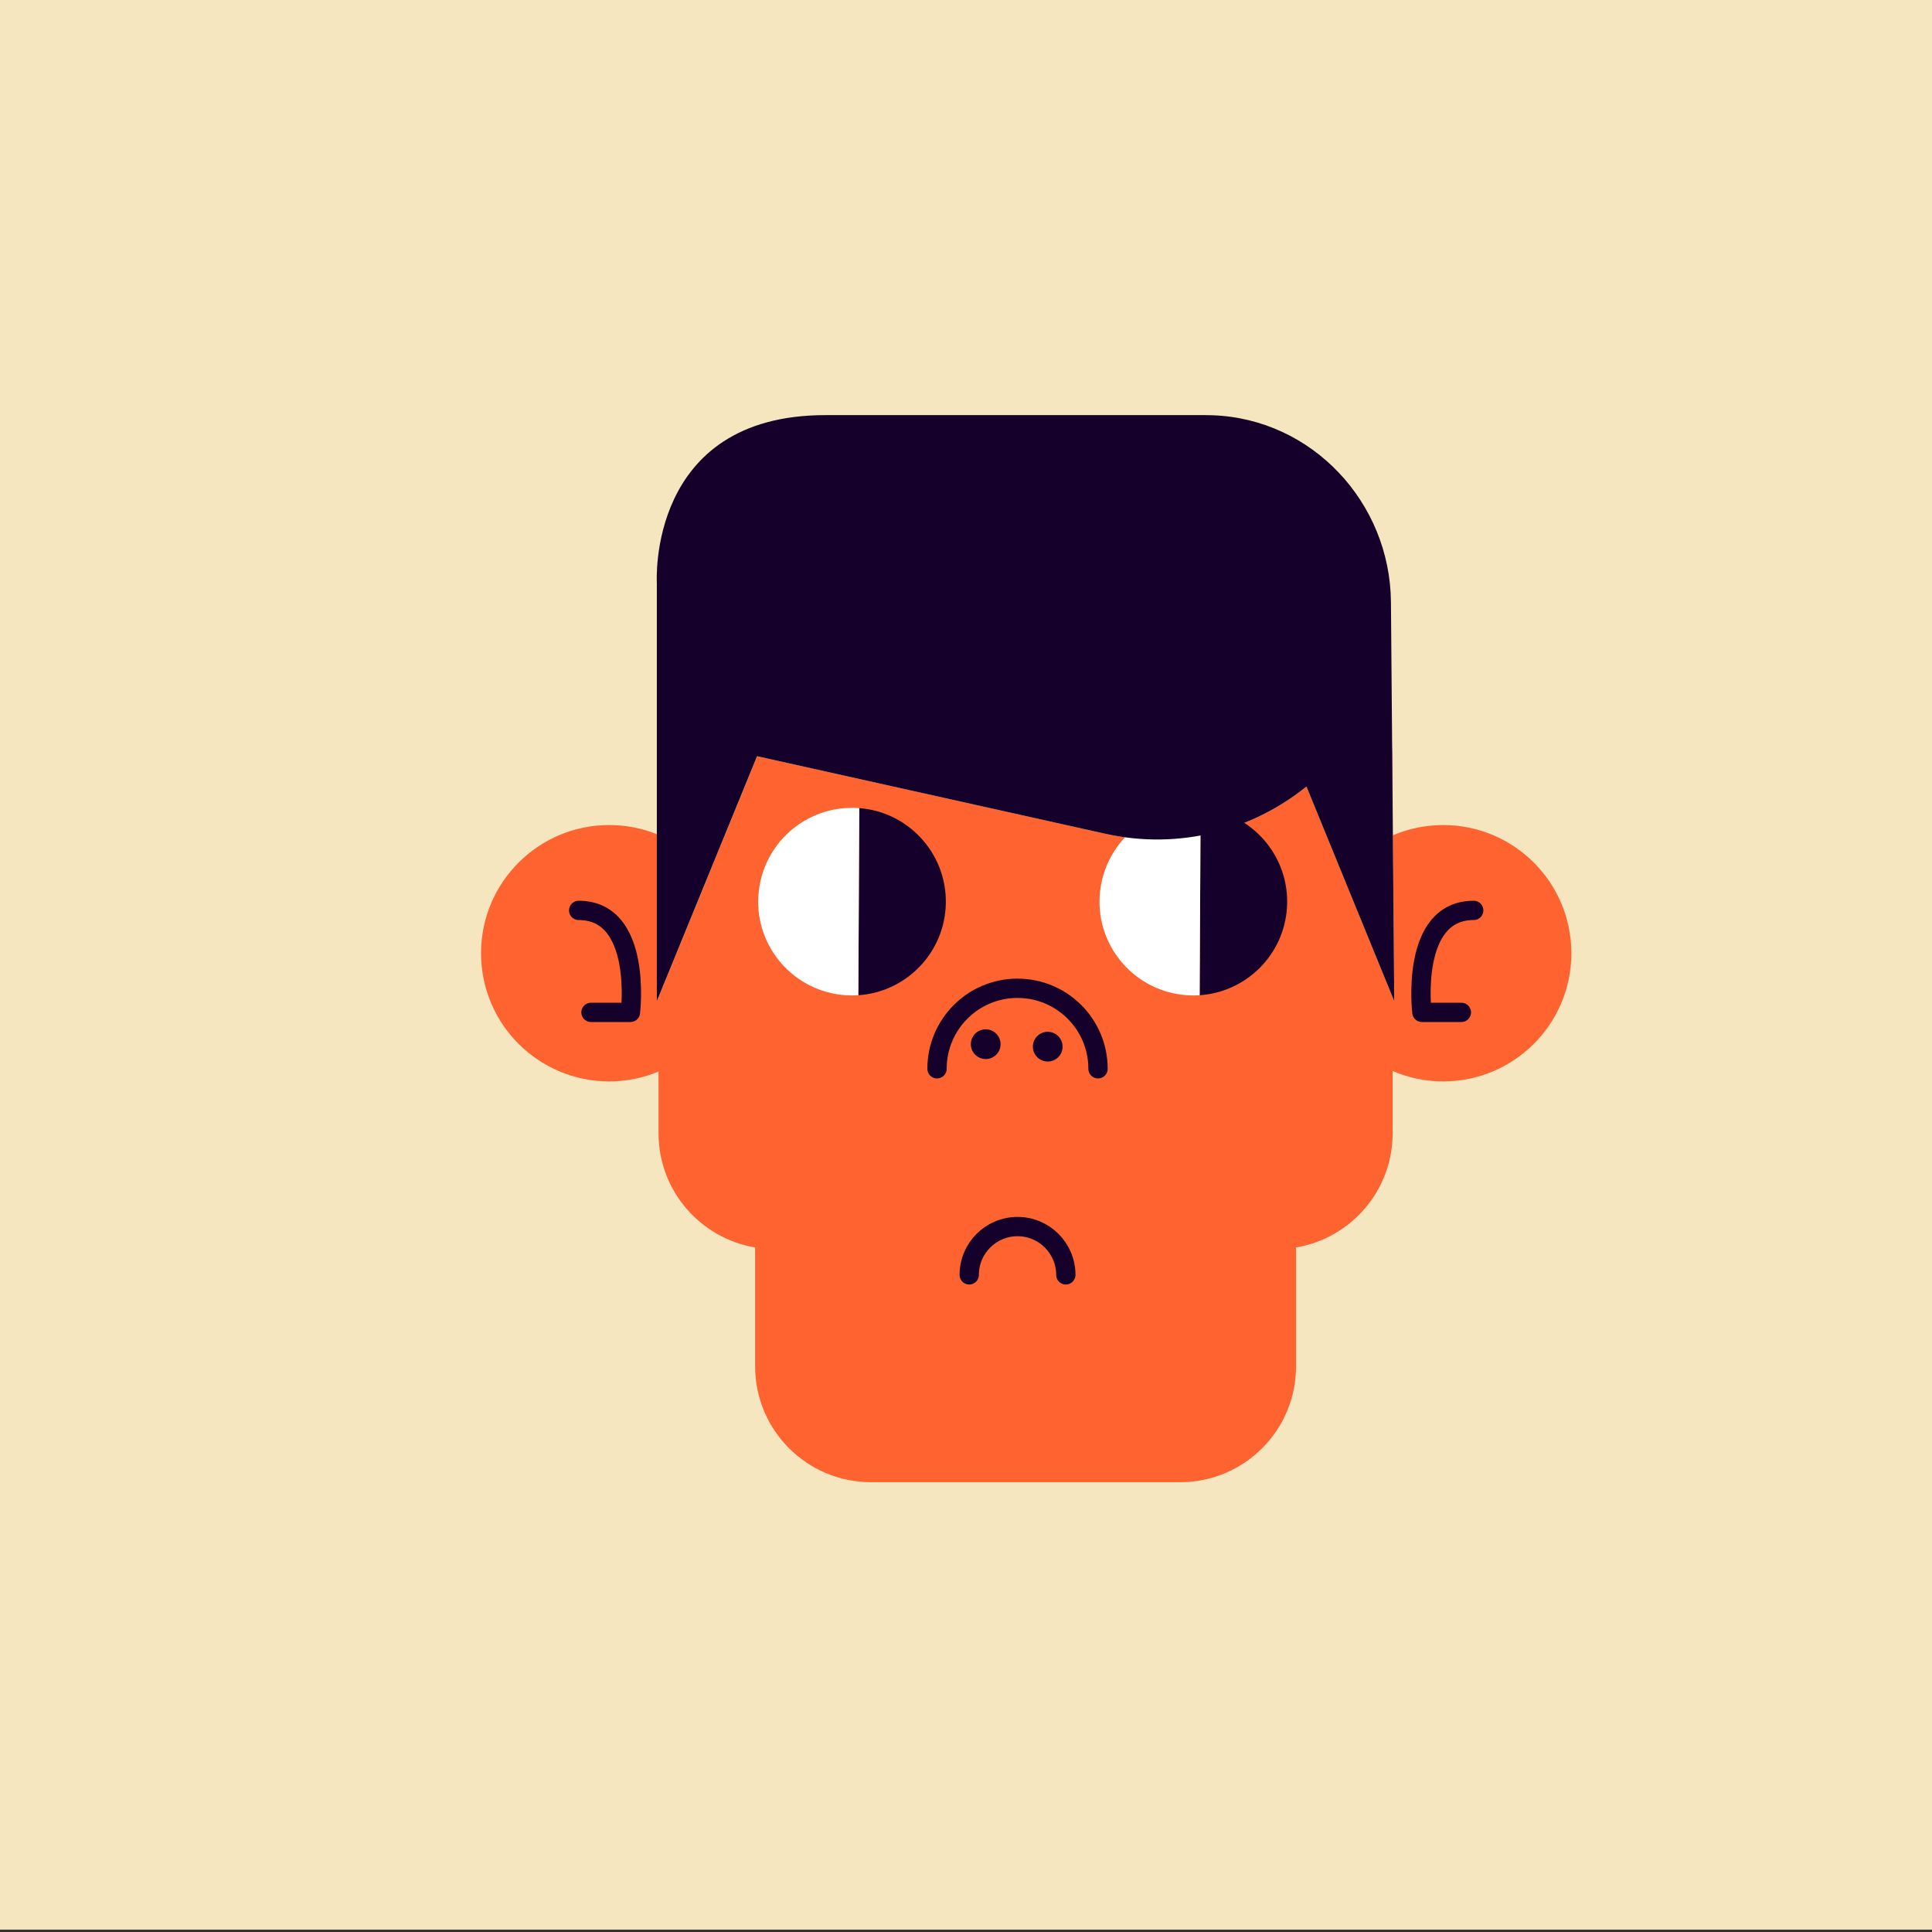 <?xml version="1.0" encoding="UTF-8"?>
<svg xmlns="http://www.w3.org/2000/svg" viewBox="0 0 600 600">
  <rect x="0" y="0" width="600" height="600" fill="#333333" stroke="none"/>
  <defs>
    <style>
      .cls-1 {
        fill: #f5e6bf;
      }

      .cls-2 {
        fill: #fff;
      }

      .cls-3 {
        fill: #ff6430;
      }

      .cls-4 {
        fill: #14002b;
      }

      .cls-5 {
        fill: none;
        stroke: #14002b;
        stroke-linecap: round;
        stroke-linejoin: round;
        stroke-width: 6px;
      }
    </style>
  </defs>
  <g id="BACKGROUND">
    <rect class="cls-1" y="-1.08" width="600.34" height="600.34"></rect>
  </g>
  <g id="DESIGN">
    <g>
      <path class="cls-3" d="M448.19,256.22c-5.54,0-10.82,1.14-15.61,3.19l.43,51.51-27.27-66.66c-16.74,13.53-39.36,19.82-62.57,14.65l-108.04-24.06-31.12,76.07v-51.84c-4.58-1.84-9.57-2.86-14.81-2.86-21.99,0-39.81,17.82-39.81,39.81s17.82,39.81,39.81,39.81c5.43,0,10.6-1.09,15.31-3.06v19.15c0,17.83,12.98,32.63,30,35.48v36.92c0,19.87,16.11,35.98,35.98,35.98h96.03c19.87,0,35.98-16.11,35.98-35.98v-36.92c17.02-2.85,30-17.65,30-35.48v-19.31c4.81,2.07,10.12,3.22,15.69,3.22,21.99,0,39.81-17.82,39.81-39.81s-17.82-39.81-39.81-39.81Z"></path>
      <path class="cls-3" d="M432.5,234.9c0-1.1-.06-2.2-.16-3.27l.16,18.77v-15.49Z"></path>
    </g>
    <path class="cls-5" d="M457.67,282.73c-19.91,0-16.08,31.67-16.08,31.67h12.25"></path>
    <path class="cls-5" d="M179.71,282.73c19.91,0,16.08,31.67,16.08,31.67h-12.25"></path>
    <circle class="cls-4" cx="306.12" cy="324.28" r="4.62"></circle>
    <circle class="cls-4" cx="325.38" cy="325.05" r="4.62"></circle>
    <path class="cls-4" d="M266.87,250.97c15.87,1.23,27.84,14.99,26.81,30.92-.96,14.76-12.74,26.23-27.11,27.19l.3-58.11Z"></path>
    <path class="cls-2" d="M235.53,278.13c1.04-16.06,14.9-28.23,30.95-27.19,.13,0,.25,.02,.38,.03l-.3,58.11c-1.26,.09-2.55,.09-3.85,0-16.06-1.04-28.23-14.9-27.19-30.95Z"></path>
    <path class="cls-4" d="M372.87,250.97c15.87,1.23,27.84,14.99,26.81,30.92-.96,14.76-12.74,26.23-27.11,27.19l.3-58.11Z"></path>
    <path class="cls-2" d="M341.53,278.13c1.04-16.06,14.9-28.23,30.95-27.19,.13,0,.25,.02,.38,.03l-.3,58.11c-1.26,.09-2.55,.09-3.85,0-16.06-1.04-28.23-14.9-27.19-30.95Z"></path>
    <path class="cls-5" d="M291,331.92c0-13.81,11.19-25,25-25s25,11.19,25,25"></path>
    <path class="cls-5" d="M301,395.92c0-8.28,6.72-15,15-15s15,6.72,15,15"></path>
    <path class="cls-4" d="M235.12,234.85l108.04,24.06c23.21,5.17,45.83-1.12,62.57-14.65l27.27,66.66-.43-51.51-.07-9.01-.16-18.77-.37-44.68c-.26-30.94-24.52-56.9-55.44-57.99-.71-.03-1.41-.04-2.13-.04h-118.05c-55.51,0-52.36,52.13-52.36,52.13v129.87l31.12-76.07Z"></path>
  </g>
</svg>
